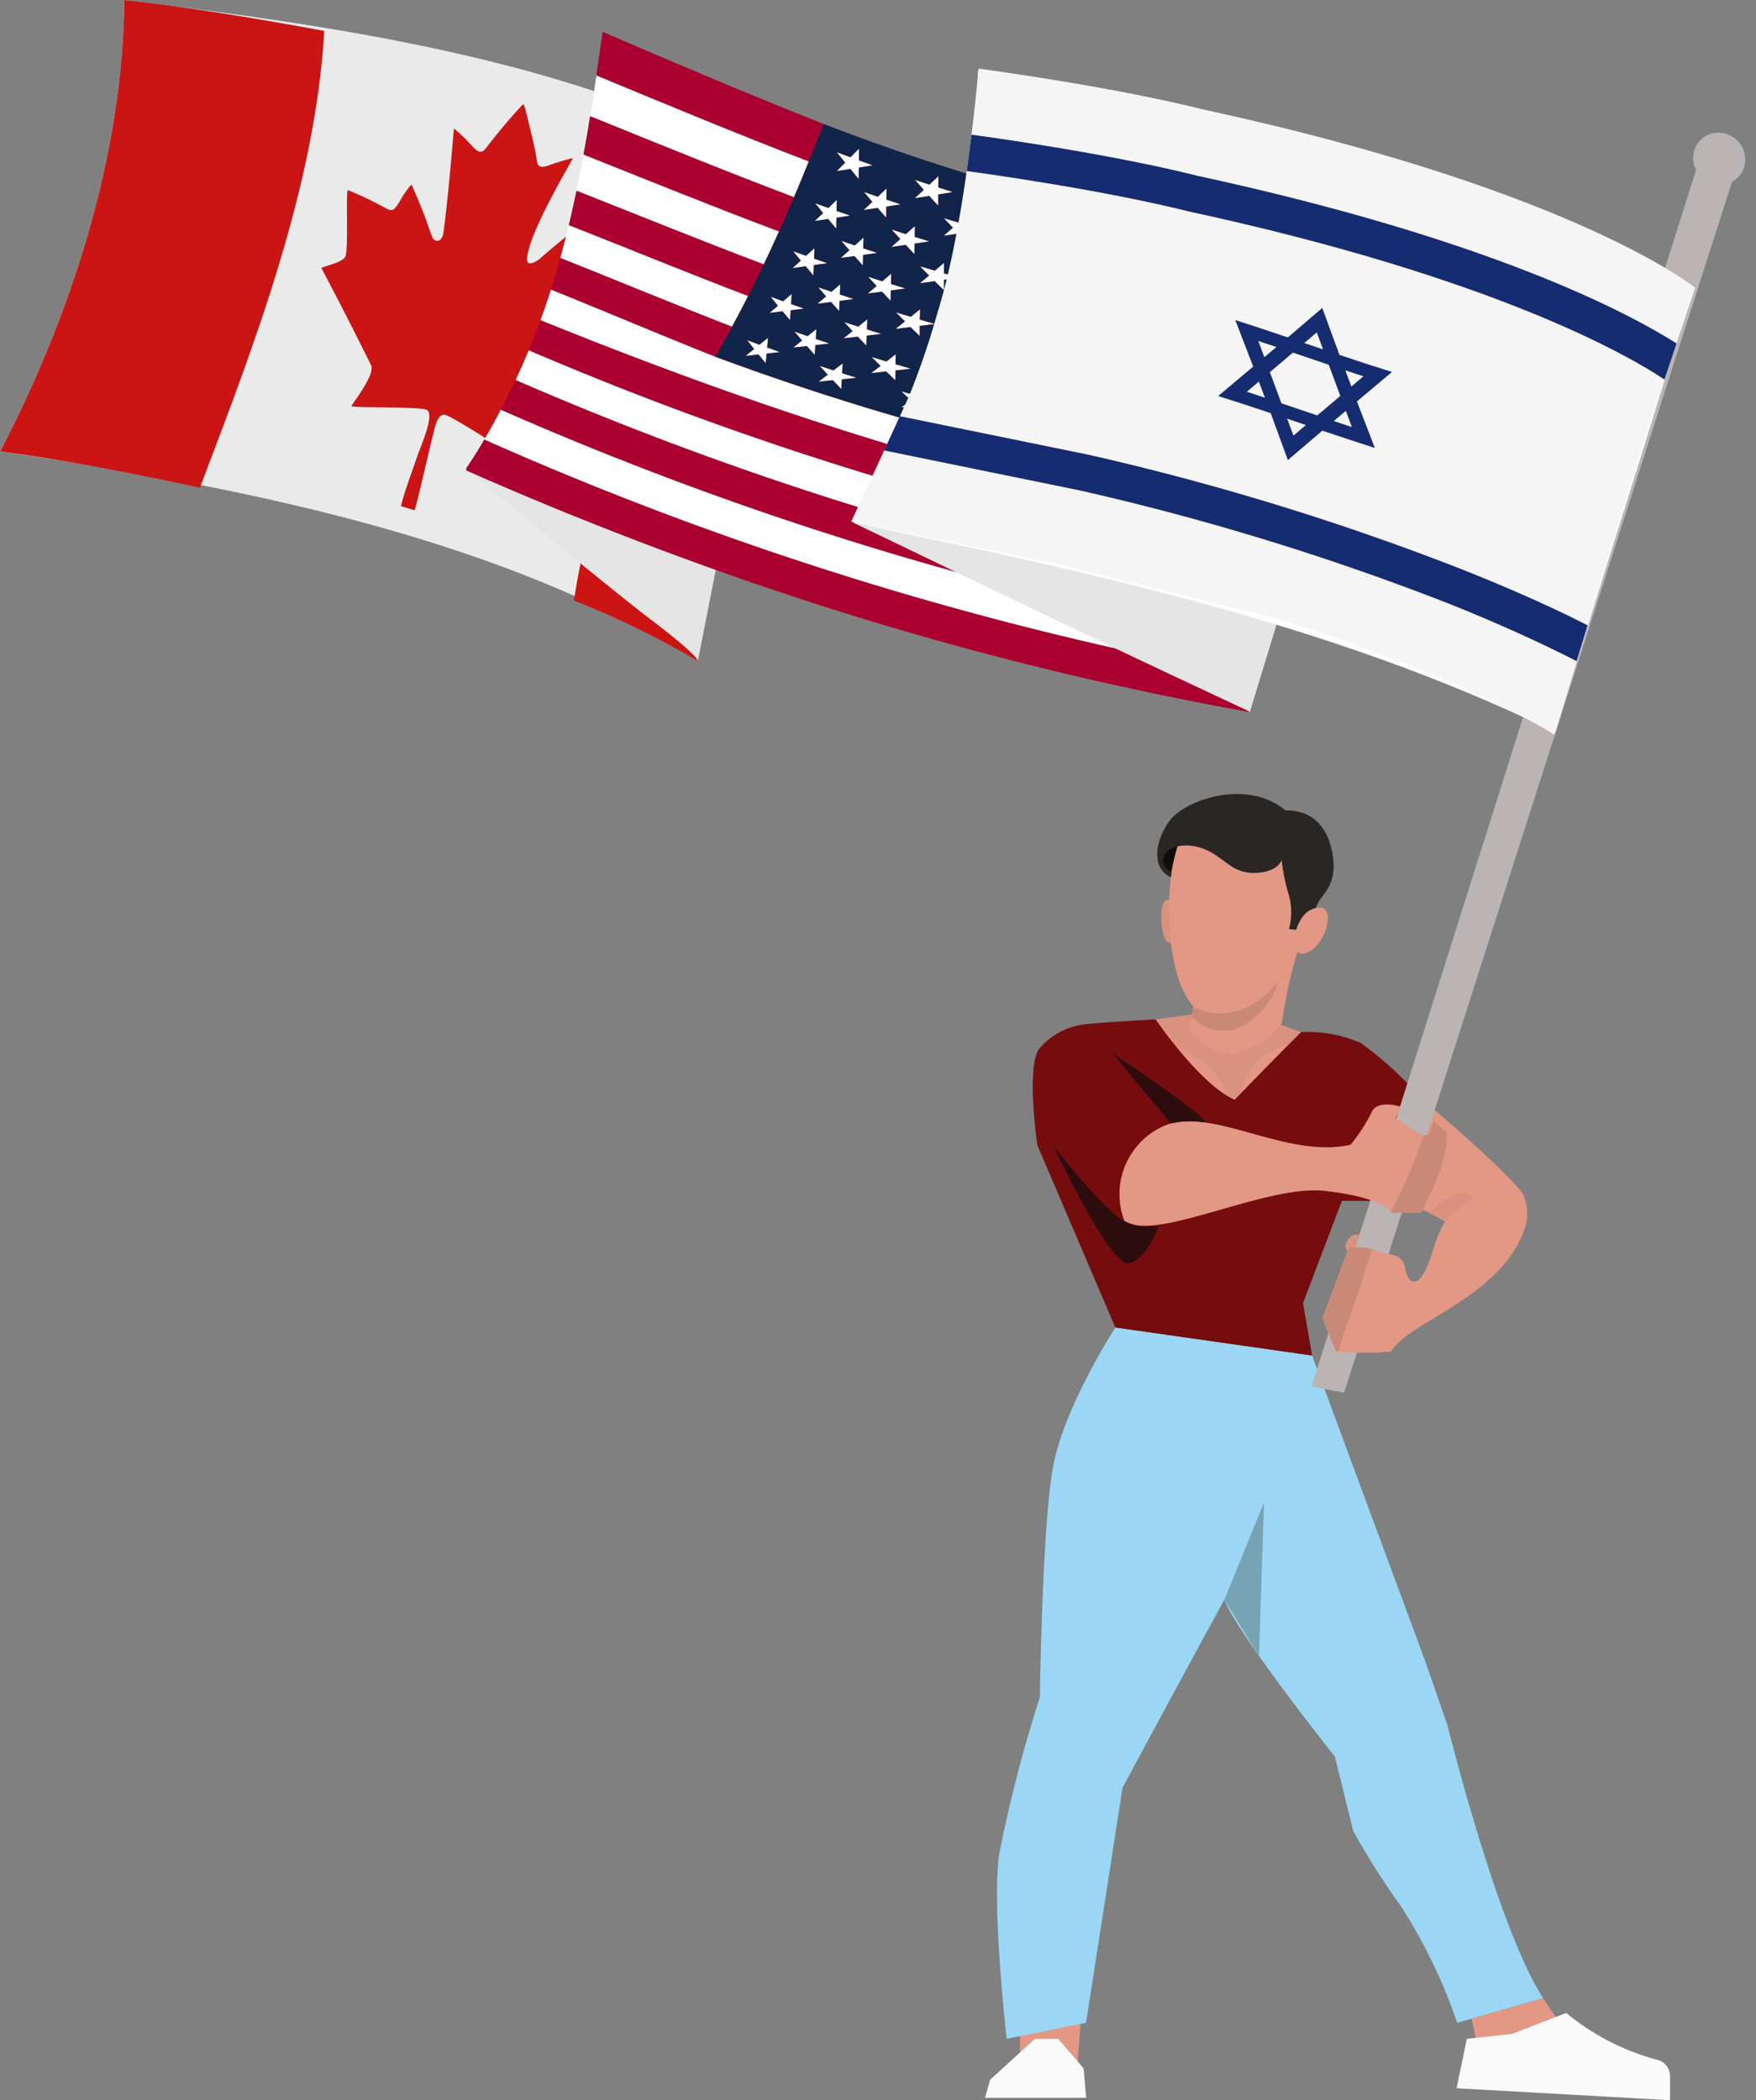 <svg xmlns="http://www.w3.org/2000/svg" xmlns:xlink="http://www.w3.org/1999/xlink" width="94.799" height="113.391" viewBox="0 0 94.799 113.391">
  <rect x="0" y="0" width="94.799" height="113.391" fill="#808080" stroke="none"/>
  <defs>
    <linearGradient id="linear-gradient" x1="-34.638" y1="0.5" x2="-33.638" y2="0.5" gradientUnits="objectBoundingBox">
      <stop offset="0" stop-color="#dedede"/>
      <stop offset="1" stop-color="#fafafa"/>
    </linearGradient>
    <linearGradient id="linear-gradient-2" x1="-62.627" y1="0.5" x2="-61.627" y2="0.5" xlink:href="#linear-gradient"/>
    <radialGradient id="radial-gradient" cx="0.518" cy="0.481" r="0.388" gradientTransform="matrix(-2.907, 0, 0, 1, -132.122, 0)" gradientUnits="objectBoundingBox">
      <stop offset="0" stop-color="#d6d2d2"/>
      <stop offset="0.961" stop-color="#bab4b4"/>
    </radialGradient>
    <radialGradient id="radial-gradient-2" cx="0.5" cy="0.5" r="0.492" gradientTransform="matrix(-0.734, -0.702, -0.724, 0.712, -148.839, -59.342)" xlink:href="#radial-gradient"/>
  </defs>
  <g id="Group_353" data-name="Group 353" transform="translate(0)">
    <g id="Group_360" data-name="Group 360" transform="translate(0 0)">
      <g id="Group_359" data-name="Group 359" transform="translate(0 0)">
        <path id="Path_450" data-name="Path 450" d="M141.13,63.079c12.514,1.542,28.494,3.684,38.752,11.737A56.8,56.8,0,0,0,172.1,98.775c-10.765-6.786-25.3-9.517-37.672-11.324,3.834-7.349,6.646-16.01,6.7-24.372Z" transform="translate(-134.427 -63.079)" fill="#eaeaeb" fill-rule="evenodd"/>
        <path id="Path_451" data-name="Path 451" d="M311.652,131.657a46.2,46.2,0,0,1,6.7,3.275,56.8,56.8,0,0,1,7.783-23.959,33.2,33.2,0,0,0-7.219-4.079c-2.394,8.282-5.9,16.2-7.259,24.763Z" transform="translate(-280.675 -99.236)" fill="#ca1514" fill-rule="evenodd"/>
        <path id="Path_452" data-name="Path 452" d="M134.427,87.451c3.628.478,7.215,1.186,10.79,1.96,2.953-7.749,6.237-16.3,6.715-24.661-3.583-.668-7.178-1.265-10.8-1.671-.057,8.362-2.869,17.023-6.7,24.372Z" transform="translate(-134.427 -63.079)" fill="#ca1514" fill-rule="evenodd"/>
        <path id="Path_453" data-name="Path 453" d="M240.8,96.647c-.15,1.756-.3,3.512-.518,5.257-.029.228-.04.568-.2.726a.269.269,0,0,1-.438-.1c-.1-.22-.267-.72-.354-.975-.093-.273-.753-1.881-.786-1.883a5.429,5.429,0,0,0-.669.978c-.339.521-.387.464-.85.227a16.784,16.784,0,0,0-1.911-.905c-.121.084.048,3.259-.14,3.6-.168.3-.949.452-1.292.6.92,1.735,1.807,3.477,2.678,5.237.279.525-1.083,2.164-1.047,2.23.05.094,3.862.008,4.092.211.38.336-.361,1.945-.582,2.6-.269.8-.679,1.873-.838,2.586.295.088.441.132.733.221.193-.607.744-3.095,1.009-4.138.127-.5.231-1,.586-1.026.282-.019,3.3,1.968,3.338,1.95a9.406,9.406,0,0,0,.074-1.367c.031-.55-.041-.888.359-1.145,1.632-1.052,4.693-2.846,4.812-3.431.028-.136-.611-.737-.619-1.075a35.307,35.307,0,0,1,1.825-3.372,11.268,11.268,0,0,0-1.9-.025c-.481.007-.547.036-.537-.576a7.55,7.55,0,0,0-.017-1.158c-.034-.017-1.2.956-1.445,1.162-.229.193-.474.394-.713.607s-.694.419-.7.08c-.024-1.32,2.5-5.461,2.472-5.5a11,11,0,0,0-1.287.389c-.706.254-.617-.112-.733-.728-.081-.429-.584-2.515-.62-2.541s-.042-.021-.16.086c-.6.652-.92,1.035-1.59,1.868-.428.525-.5.86-1.045.279a8.372,8.372,0,0,0-.98-.946Z" transform="translate(-216.296 -89.707)" fill="#ca1514" fill-rule="evenodd"/>
      </g>
    </g>
    <path id="Path_454" data-name="Path 454" d="M291.892,212.959l-1.046,5.313s.177-.182-2.489-2.209-10.032-8.177-10.032-8.177h0A135.8,135.8,0,0,1,291.892,212.959Z" transform="translate(-253.174 -182.576)" fill="#e5e5e5"/>
    <path id="Path_455" data-name="Path 455" d="M285.717,72.942c-.11.751-.163,1.124-.27,1.866s-.161,1.11-.271,1.844-.167,1.1-.286,1.825-.181,1.088-.313,1.81-.2,1.081-.354,1.8-.232,1.076-.408,1.792-.27,1.073-.476,1.788-.316,1.072-.556,1.788-.37,1.074-.651,1.792-.431,1.078-.758,1.8-.5,1.084-.878,1.811-.579,1.092-1.012,1.827-.664,1.1-1.159,1.846a178.866,178.866,0,0,0,42.249,13.116c.2-.755.307-1.132.513-1.887s.309-1.131.516-1.885.31-1.13.517-1.883l.519-1.882c.208-.753.312-1.129.52-1.882l.52-1.881.521-1.881.52-1.881.52-1.882c.208-.753.311-1.129.519-1.882s.311-1.13.517-1.884.31-1.131.515-1.885.308-1.132.513-1.886C312.168,83.84,299.355,79.241,285.717,72.942Z" transform="translate(-253.174 -71.218)" fill="#aa0030"/>
    <g id="Group_361" data-name="Group 361" transform="translate(25.151 1.724)">
      <path id="Path_456" data-name="Path 456" d="M330.109,79.936c.32-.791.48-1.2.8-2.026-4.01-1.58-7.97-3.272-11.933-4.968-.134.972-.2,1.44-.335,2.35C322.454,76.871,326.258,78.457,330.109,79.936Z" transform="translate(-311.596 -72.942)" fill="#aa0030"/>
      <path id="Path_457" data-name="Path 457" d="M316.69,88.587c3.659,1.484,7.312,2.976,11.005,4.375.322-.756.482-1.141.8-1.932-3.851-1.479-7.655-3.065-11.466-4.644C316.9,87.294,316.829,87.733,316.69,88.587Z" transform="translate(-309.984 -84.035)" fill="#fff"/>
      <path id="Path_458" data-name="Path 458" d="M314.649,101.052c3.511,1.4,7.014,2.822,10.553,4.153.326-.724.488-1.093.809-1.849-3.693-1.4-7.346-2.89-11.005-4.375C314.867,99.835,314.8,100.248,314.649,101.052Z" transform="translate(-308.3 -94.431)" fill="#aa0030"/>
      <path id="Path_459" data-name="Path 459" d="M312.468,112.781c3.371,1.326,6.721,2.7,10.111,3.973.333-.7.5-1.051.823-1.775-3.539-1.331-7.042-2.75-10.553-4.153C312.7,111.63,312.627,112.02,312.468,112.781Z" transform="translate(-306.5 -104.204)" fill="#fff"/>
      <path id="Path_460" data-name="Path 460" d="M310.1,123.867c3.231,1.269,6.438,2.594,9.682,3.829.342-.673.51-1.015.843-1.711-3.39-1.278-6.741-2.647-10.111-3.973C310.355,122.772,310.272,123.142,310.1,123.867Z" transform="translate(-304.545 -113.434)" fill="#aa0030"/>
      <path id="Path_461" data-name="Path 461" d="M307.491,134.4c3.093,1.231,6.164,2.509,9.268,3.713.354-.654.528-.984.87-1.657-3.245-1.234-6.451-2.56-9.682-3.828C307.773,133.353,307.683,133.706,307.491,134.4Z" transform="translate(-302.393 -122.196)" fill="#fff"/>
      <path id="Path_462" data-name="Path 462" d="M304.593,144.479c2.963,1.194,5.9,2.445,8.871,3.62.369-.638.549-.96.9-1.613-3.1-1.2-6.176-2.482-9.268-3.713C304.908,143.467,304.807,143.807,304.593,144.479Z" transform="translate(-300.002 -130.567)" fill="#aa0030"/>
      <path id="Path_463" data-name="Path 463" d="M301.923,152.536c-.214.671-.326,1-.566,1.656,13.428,5.438,26.406,9.525,40.829,11.74.2-.76.3-1.141.5-1.9a145.7,145.7,0,0,1-31.9-7.873C307.823,154.981,304.885,153.73,301.923,152.536Z" transform="translate(-297.331 -138.624)" fill="#fff"/>
      <path id="Path_464" data-name="Path 464" d="M297.73,163.633a178.343,178.343,0,0,0,40.955,12.016c.2-.758.305-1.138.507-1.9-14.422-2.215-27.4-6.3-40.829-11.74C298.125,162.666,298,162.989,297.73,163.633Z" transform="translate(-294.338 -146.443)" fill="#aa0030"/>
      <path id="Path_465" data-name="Path 465" d="M293.664,172.9a179.654,179.654,0,0,0,41.153,12.3c.207-.755.309-1.133.513-1.892a178.344,178.344,0,0,1-40.955-12.016C294.106,171.937,293.965,172.257,293.664,172.9Z" transform="translate(-290.983 -154.103)" fill="#fff"/>
      <path id="Path_466" data-name="Path 466" d="M289.108,182.077a181.424,181.424,0,0,0,41.429,12.582c.21-.75.314-1.127.52-1.882a179.658,179.658,0,0,1-41.153-12.3C289.6,181.114,289.445,181.434,289.108,182.077Z" transform="translate(-287.223 -161.679)" fill="#aa0030"/>
      <path id="Path_467" data-name="Path 467" d="M284.012,191.264A182.271,182.271,0,0,0,325.8,204.1c.214-.745.32-1.119.53-1.869A181.426,181.426,0,0,1,284.9,189.646C284.566,190.289,284.388,190.612,284.012,191.264Z" transform="translate(-283.018 -169.248)" fill="#fff"/>
      <path id="Path_468" data-name="Path 468" d="M278.325,200.554a188,188,0,0,0,42.241,13.037c.22-.738.328-1.109.542-1.854A182.268,182.268,0,0,1,279.319,198.9C278.943,199.557,278.745,199.886,278.325,200.554Z" transform="translate(-278.325 -176.888)" fill="#aa0030"/>
      <path id="Path_469" data-name="Path 469" d="M361.2,101.363c-.321.83-.481,1.235-.8,2.026s-.48,1.177-.8,1.932-.483,1.125-.809,1.849-.49,1.079-.823,1.775-.5,1.038-.843,1.711-.516,1-.87,1.657-.534.975-.9,1.613a145.7,145.7,0,0,0,31.9,7.873c1.166-4.413,2.341-8.821,3.621-13.2A118.5,118.5,0,0,1,361.2,101.363Zm-3.133,12.914c-.154-.187-.23-.281-.382-.469l-.689.077.456-.366c-.15-.187-.225-.281-.373-.469l.655.241.457-.371c-.018.209-.027.313-.045.52l.677.242-.706.078C358.1,113.967,358.088,114.071,358.067,114.277Zm1.348-2.856c-.013.213-.02.32-.035.532-.161-.191-.241-.286-.4-.477l-.694.087.449-.383c-.158-.192-.236-.288-.392-.48l.67.241.451-.389c-.012.216-.018.324-.031.538l.69.241Zm1.251-2.438c-.009.222-.013.333-.022.553-.167-.2-.25-.295-.416-.492l-.7.1.446-.4c-.165-.2-.247-.3-.411-.5l.688.245.449-.41c-.007.226-.011.338-.019.561l.7.244Zm1.221-2.56c0,.233-.008.349-.013.58-.173-.2-.26-.307-.432-.512l-.713.109.447-.428c-.172-.207-.258-.311-.429-.521l.707.254.451-.435c0,.238-.006.356-.01.591l.72.251Zm1.209-2.707c0,.247,0,.37-.007.614-.179-.215-.268-.323-.447-.541l-.728.118.452-.455c-.178-.219-.268-.33-.446-.552l.727.268.457-.463c0,.253,0,.378,0,.628l.737.264Zm-2.381,10.108c-.169-.189-.253-.284-.419-.474l-.726.081.471-.375c-.165-.19-.246-.285-.408-.475l.7.242.472-.38c-.013.212-.019.318-.033.529l.722.242-.743.084C360.736,113.51,360.729,113.615,360.715,113.824Zm1.34-2.912c-.009.217-.014.325-.024.541-.174-.193-.26-.289-.432-.482l-.729.093.465-.392c-.17-.194-.255-.291-.423-.486.282.1.424.145.711.241l.467-.4c-.009.22-.013.329-.022.547l.73.24Zm1.271-2.485c-.006.226-.009.338-.015.562-.178-.2-.267-.3-.443-.5l-.735.1.463-.413c-.175-.2-.262-.3-.436-.5.287.1.432.148.724.245l.466-.419c-.005.229-.008.343-.014.57.294.1.442.146.74.243Zm1.253-2.606c0,.237-.006.354-.01.588-.182-.206-.273-.309-.454-.517l-.744.114.465-.436c-.18-.209-.27-.315-.449-.526.293.1.441.153.738.254l.469-.443c0,.241-.005.361-.009.6.3.1.449.151.751.25Zm-2.431,9.847c-.181-.19-.271-.284-.449-.474l-.765.077.492-.37c-.175-.189-.262-.284-.434-.473.292.1.44.146.738.243l.492-.375c-.011.21-.017.315-.028.525.3.1.455.146.763.243l-.781.081C362.165,115.356,362.16,115.46,362.148,115.669Zm1.372-2.881-.02.533c-.184-.191-.275-.286-.456-.477l-.762.089.484-.385c-.179-.191-.267-.287-.443-.479.294.1.443.144.742.239l.485-.39c-.007.216-.011.323-.019.538.3.1.456.143.765.238Zm1.3-2.436c0,.22-.007.33-.012.549-.187-.194-.279-.291-.463-.485l-.762.1.479-.4c-.182-.2-.272-.293-.452-.489.3.1.447.144.749.239l.481-.408c0,.223-.007.334-.012.555.305.095.459.142.769.236Zm1.283-2.533c0,.229,0,.343-.008.569-.189-.2-.283-.3-.469-.5l-.766.112.478-.422c-.185-.2-.278-.3-.461-.506.3.1.452.146.757.243l.481-.429c0,.232,0,.348-.008.578.307.1.462.144.773.239Zm1.276-2.649c0,.239,0,.358-.006.6-.191-.207-.286-.311-.475-.52l-.772.121.481-.445c-.188-.211-.282-.317-.468-.53.305.1.458.152.766.253l.484-.451c0,.244,0,.365-.007.606.31.1.466.149.779.247ZM365.062,115.2c-.2-.19-.3-.285-.49-.475l-.8.087.5-.381c-.191-.19-.286-.285-.473-.475.31.1.467.144.783.239l.5-.386c0,.213-.006.32-.01.533.32.095.482.142.809.237l-.815.092C365.067,114.88,365.065,114.986,365.062,115.2Zm1.332-2.939c0,.217,0,.325,0,.541-.2-.191-.3-.286-.492-.478l-.794.1.495-.4c-.193-.192-.288-.288-.477-.48.311.094.467.141.783.234l.5-.4c0,.219,0,.328,0,.545.32.093.481.139.806.231Zm1.3-2.484c0,.223,0,.334,0,.556-.2-.194-.3-.291-.493-.486l-.792.111.491-.413c-.194-.2-.29-.294-.481-.491.312.094.469.141.785.234l.493-.419c0,.226,0,.338,0,.562.319.092.48.138.8.229Zm1.286-2.576c0,.231,0,.346,0,.575-.2-.2-.3-.3-.494-.5l-.793.121.491-.432c-.195-.2-.292-.3-.484-.507.313.1.471.144.788.238l.493-.438c0,.235,0,.351,0,.584.32.094.48.141.8.233Zm-2.2,9.853c-.216-.191-.323-.286-.533-.476l-.842.086.52-.38c-.207-.19-.31-.285-.512-.475.33.1.5.144.833.239l.518-.385c0,.213,0,.319.005.532.341.095.514.142.862.237l-.858.092C366.77,116.734,366.772,116.84,366.775,117.052Zm1.314-2.931c0,.215.007.323.012.537-.214-.19-.32-.284-.53-.474l-.832.1.51-.393c-.207-.19-.309-.285-.511-.475.327.093.492.139.826.231l.51-.4c0,.216.005.324.009.54.338.091.508.137.852.227Zm1.294-2.459c0,.22.008.329.013.548-.213-.19-.318-.286-.527-.476l-.824.112.5-.408c-.206-.192-.308-.288-.51-.48.326.091.49.136.821.226l.5-.413c0,.221.006.332.011.552.335.089.5.134.844.222Zm1.28-2.53c0,.225.007.338.013.561-.211-.193-.316-.29-.523-.484l-.819.123.5-.424c-.2-.2-.307-.293-.508-.49.325.091.489.137.818.226l.5-.429c0,.228.006.341.01.567.333.089.5.133.837.221Zm1.279-2.614c0,.233.006.349.01.579-.209-.2-.312-.3-.518-.5l-.817.131.5-.441c-.2-.2-.3-.3-.506-.506.324.094.487.14.816.232l.5-.446c0,.236,0,.353.007.587.33.091.5.136.831.225Zm-1.986,10.013c-.234-.189-.35-.284-.578-.473l-.875.1.525-.393c-.225-.189-.336-.284-.555-.473.348.092.524.138.879.229l.523-.4c.011.216.017.323.029.539.36.091.541.136.908.225l-.889.107C369.938,116.209,369.944,116.316,369.958,116.531Zm1.241-2.99c.013.218.019.326.033.544-.23-.188-.344-.282-.569-.471l-.861.114.516-.406c-.222-.189-.332-.284-.549-.473.344.089.517.133.867.221l.515-.411c.011.219.017.328.029.546.354.087.533.13.893.216Zm1.257-2.506c.012.221.018.332.031.553-.226-.189-.338-.283-.56-.473l-.851.126.51-.419c-.219-.19-.327-.286-.542-.477.34.087.511.131.857.216l.51-.425c.01.223.016.334.027.556.349.085.525.127.88.21Zm1.253-2.569c.01.227.016.339.027.565-.222-.191-.332-.287-.551-.48l-.842.135.507-.434c-.216-.194-.323-.291-.535-.487.337.088.507.131.848.217l.507-.439c.009.229.013.343.023.571.345.085.518.127.867.21Zm-1.689,9.922c-.258-.19-.385-.285-.636-.475l-.923.1.538-.4c-.247-.19-.368-.285-.609-.475.372.092.56.137.94.228l.536-.4c.022.216.033.325.056.541.385.09.58.135.973.224l-.937.11C371.983,118.063,372,118.171,372.02,118.388Zm1.172-3.006c.023.217.035.326.059.544-.252-.187-.376-.281-.621-.469l-.9.117.527-.407c-.242-.188-.361-.281-.6-.469.365.087.55.13.922.216l.525-.412c.021.218.031.327.053.544.377.085.567.127.951.211Zm1.216-2.5c.022.22.033.329.055.548-.246-.186-.367-.279-.607-.465l-.887.131.519-.419c-.236-.187-.353-.281-.585-.468.359.084.54.126.9.208l.518-.424c.019.221.029.331.05.551.369.081.555.122.931.2Zm1.21-2.549c.019.223.029.334.05.556-.24-.186-.358-.279-.593-.467l-.873.141.513-.431c-.231-.188-.346-.282-.573-.472.353.083.531.123.889.2l.513-.435c.017.224.026.336.044.559.362.08.544.119.912.2Zm1.215-2.6c.016.227.025.34.042.566-.233-.188-.349-.283-.578-.473l-.861.148.51-.443c-.226-.191-.338-.287-.56-.481.348.083.523.125.875.206l.51-.446c.014.229.021.343.037.571.355.08.534.12.894.2Zm-1.361,10.06c-.278-.188-.414-.282-.684-.469l-.951.122c.215-.164.323-.246.538-.412-.265-.188-.4-.281-.655-.469.39.086.588.128.986.213l.535-.417c.033.218.05.328.085.547.4.084.607.125,1.019.207l-.964.131C375.417,117.459,375.435,117.569,375.473,117.788Zm1.063-3.066c.034.219.051.329.087.548-.269-.185-.4-.277-.664-.462l-.929.136.527-.422c-.258-.185-.386-.278-.637-.463.381.081.574.121.962.2l.525-.426c.031.22.046.329.079.549.393.078.591.117.992.194Zm1.148-2.549c.031.221.046.331.079.551-.261-.183-.39-.274-.644-.458l-.909.148.519-.432c-.251-.184-.375-.276-.62-.461.373.078.561.117.94.193l.517-.436c.028.221.042.332.072.553.383.075.576.112.965.185Zm1.151-2.584c.027.223.041.334.07.557-.252-.182-.377-.274-.624-.458l-.892.156.513-.441c-.243-.185-.364-.277-.6-.464.365.077.549.115.919.19l.512-.445c.024.224.037.336.063.56.374.074.562.11.941.181Zm-.882,10.048c-.307-.189-.459-.283-.758-.472l-1,.127.547-.419c-.294-.188-.438-.283-.723-.471.42.085.632.127,1.06.21.218-.169.326-.254.543-.424.048.221.073.331.123.552.434.083.653.123,1.1.2-.409.056-.612.084-1.017.137C377.873,119.3,377.9,119.415,377.954,119.637Zm.942-3.1c.049.221.073.331.124.552-.3-.184-.443-.276-.731-.46-.392.059-.587.087-.976.143l.534-.428c-.284-.184-.424-.277-.7-.461.408.079.614.118,1.029.2l.531-.433c.045.22.068.33.115.551.421.076.633.114,1.062.188Zm1.067-2.568c.045.22.068.331.115.551-.286-.181-.427-.271-.705-.452l-.951.156.524-.436c-.274-.181-.409-.272-.677-.454.4.074.6.111,1,.183l.521-.441c.041.221.062.331.106.551.408.071.613.106,1.029.175Zm1.069-2.588c.04.221.061.331.1.552-.275-.178-.411-.268-.68-.447l-.927.166.516-.444c-.265-.18-.4-.27-.654-.451.385.071.58.107.971.176l.513-.447c.037.221.056.332.095.553.4.068.595.1,1,.167Zm1.08-2.609c.035.222.054.333.092.555-.264-.178-.4-.267-.654-.446l-.906.172.51-.45c-.255-.181-.381-.271-.63-.454.375.071.564.106.944.174l.508-.453c.032.223.048.335.082.557.384.067.577.1.966.164Zm-.435,10.16c-.328-.185-.49-.277-.809-.462-.413.062-.619.092-1.029.151.217-.174.325-.261.54-.436-.314-.185-.468-.277-.773-.461.438.077.659.115,1.106.19l.536-.441c.062.222.094.333.159.556.452.074.681.111,1.142.183-.418.066-.626.1-1.041.162C381.573,118.594,381.607,118.706,381.676,118.929Zm.8-3.161c.062.222.093.333.157.555-.315-.179-.471-.269-.777-.449-.4.068-.6.1-1,.166.212-.177.317-.266.528-.444-.3-.18-.45-.27-.744-.45.424.071.637.106,1.069.175l.524-.448c.057.221.087.332.147.553.436.068.657.1,1.1.166C383.075,115.664,382.874,115.7,382.472,115.768Zm.967-2.611c.056.221.085.331.145.552-.3-.176-.451-.264-.746-.44-.388.072-.582.108-.969.177l.517-.45c-.29-.177-.433-.265-.715-.443.41.067.617.1,1.034.164l.514-.453c.052.221.079.331.134.551.421.063.634.094,1.062.154Zm.976-2.617c.051.22.077.33.13.55-.289-.173-.432-.26-.714-.434l-.941.185.509-.454c-.278-.175-.415-.263-.686-.439.4.064.6.1,1,.157l.505-.457c.047.22.071.331.12.551.407.06.612.089,1.024.147Zm.233,10.223c-.364-.186-.544-.279-.9-.465-.436.065-.654.1-1.088.16.219-.178.328-.267.546-.447-.348-.186-.519-.278-.857-.464.472.076.711.113,1.192.186.217-.18.325-.271.54-.452.082.225.124.338.209.564.488.072.734.108,1.232.178-.441.07-.661.1-1.1.172C384.513,120.421,384.557,120.535,384.648,120.762Zm.619-3.219c.081.224.123.337.207.562-.349-.18-.52-.27-.859-.449-.421.072-.631.107-1.05.176.213-.181.319-.272.531-.454-.333-.18-.5-.27-.822-.449.455.068.684.1,1.148.167.211-.183.316-.274.526-.458.076.223.115.335.195.559.469.064.706.1,1.184.159C385.9,117.432,385.69,117.469,385.267,117.543Zm.843-2.652c.075.222.114.333.192.556-.333-.174-.5-.261-.822-.436-.407.077-.61.115-1.015.19.208-.183.311-.275.518-.459-.319-.175-.476-.262-.786-.437.438.062.659.093,1.105.153l.513-.463c.07.221.106.332.179.554.451.058.678.087,1.137.143C386.723,114.773,386.519,114.813,386.111,114.891Zm.853-2.646c.069.22.1.33.175.551-.318-.17-.474-.254-.784-.425-.393.081-.59.12-.982.2l.507-.462c-.3-.171-.455-.257-.752-.429.422.058.635.087,1.064.142l.5-.465c.064.22.1.329.163.549.433.054.652.08,1.092.132Zm.87-2.635c.062.218.094.327.158.546-.3-.166-.452-.25-.746-.418l-.95.2.5-.463c-.29-.169-.434-.254-.717-.424.406.056.611.084,1.023.138l.494-.464c.057.218.086.327.146.545.416.052.626.077,1.048.126Z" transform="translate(-341.885 -96.395)" fill="#11244a"/>
      <path id="Path_470" data-name="Path 470" d="M511.782,204.438c-.085-.226-.127-.339-.209-.564-.215.181-.323.272-.54.452-.482-.073-.72-.111-1.192-.186.338.185.509.278.857.464-.218.179-.327.269-.546.447.433-.062.651-.094,1.088-.16.354.186.533.279.9.465-.091-.227-.135-.341-.222-.567.438-.067.658-.1,1.1-.172C512.516,204.546,512.27,204.511,511.782,204.438Z" transform="translate(-469.374 -180.989)" fill="#fff"/>
      <path id="Path_471" data-name="Path 471" d="M475.321,198.188c-.051-.221-.075-.331-.123-.552-.217.17-.325.255-.543.424-.429-.084-.641-.125-1.06-.21.285.188.43.282.723.471l-.547.419,1-.127c.3.189.45.283.758.472-.054-.222-.081-.332-.133-.554.405-.054.609-.081,1.017-.137C475.974,198.311,475.755,198.27,475.321,198.188Z" transform="translate(-439.464 -175.841)" fill="#fff"/>
      <path id="Path_472" data-name="Path 472" d="M442.945,191.2c-.023-.216-.034-.325-.056-.541l-.536.4c-.38-.091-.568-.136-.94-.228.24.19.362.285.609.475l-.538.4.923-.1c.251.19.378.285.636.475-.025-.217-.038-.325-.061-.541l.937-.11C443.524,191.337,443.33,191.292,442.945,191.2Z" transform="translate(-412.907 -170.085)" fill="#fff"/>
      <path id="Path_473" data-name="Path 473" d="M414.218,183.7c0-.213,0-.319-.005-.532l-.518.385c-.337-.1-.5-.143-.833-.239.2.19.3.285.512.475l-.52.38.842-.086c.211.19.317.285.533.476,0-.212,0-.318-.008-.531l.858-.092C414.732,183.841,414.559,183.794,414.218,183.7Z" transform="translate(-389.34 -163.901)" fill="#fff"/>
      <path id="Path_474" data-name="Path 474" d="M388.571,175.893c.011-.21.017-.315.028-.525l-.492.375c-.3-.1-.446-.146-.738-.243.172.189.258.284.434.473l-.492.37.765-.077c.178.189.267.284.449.474.012-.209.017-.313.029-.522l.781-.081C389.026,176.039,388.873,175.99,388.571,175.893Z" transform="translate(-368.262 -157.465)" fill="#fff"/>
      <path id="Path_475" data-name="Path 475" d="M365.931,168c.019-.208.028-.312.045-.52l-.457.371-.655-.241c.148.188.222.281.373.469l-.456.366.689-.077c.151.187.228.281.382.469.02-.206.03-.309.05-.516l.706-.078Z" transform="translate(-349.67 -150.958)" fill="#fff"/>
      <path id="Path_476" data-name="Path 476" d="M495.93,194.074c-.065-.223-.1-.334-.159-.556-.214.177-.321.265-.536.441-.447-.075-.668-.113-1.106-.19.3.185.46.277.773.461-.216.175-.324.262-.54.436.41-.059.616-.089,1.029-.151.319.185.481.277.809.462-.069-.224-.1-.335-.17-.558.415-.063.623-.1,1.041-.162C496.611,194.185,496.383,194.148,495.93,194.074Z" transform="translate(-456.41 -172.443)" fill="#fff"/>
      <path id="Path_477" data-name="Path 477" d="M462.065,187.69c-.035-.219-.052-.328-.085-.547l-.534.417c-.4-.085-.6-.127-.986-.213.259.188.389.281.655.469-.215.165-.322.248-.538.412l.951-.122c.27.188.407.281.684.469-.038-.219-.056-.328-.092-.547l.964-.131C462.672,187.815,462.468,187.773,462.065,187.69Z" transform="translate(-428.624 -167.182)" fill="#fff"/>
      <path id="Path_478" data-name="Path 478" d="M431.881,180.624c-.012-.215-.018-.323-.029-.539l-.523.4c-.355-.091-.531-.137-.879-.229.219.189.33.284.555.473l-.525.393.875-.1c.228.189.344.284.578.473-.014-.215-.02-.322-.033-.537l.889-.107C432.422,180.759,432.24,180.714,431.881,180.624Z" transform="translate(-403.861 -161.358)" fill="#fff"/>
      <path id="Path_479" data-name="Path 479" d="M404.85,173.088c0-.213.006-.319.01-.533l-.5.386c-.316-.1-.473-.143-.783-.239.187.19.282.285.473.475l-.5.381.8-.087c.194.19.292.285.49.475,0-.212.005-.318.009-.53l.815-.092C405.332,173.23,405.171,173.182,404.85,173.088Z" transform="translate(-381.659 -155.144)" fill="#fff"/>
      <path id="Path_480" data-name="Path 480" d="M380.7,165.293c.013-.211.02-.317.033-.529l-.472.38-.7-.242c.162.19.244.285.408.475l-.471.375.726-.081c.166.19.25.284.419.474.014-.209.021-.314.035-.525l.743-.084Z" transform="translate(-361.814 -148.715)" fill="#fff"/>
      <path id="Path_481" data-name="Path 481" d="M516.8,188.754c-.21.184-.315.275-.526.458-.464-.066-.693-.1-1.148-.167.324.18.488.27.821.449-.212.182-.318.273-.531.454.419-.069.629-.1,1.05-.176.339.18.511.27.859.449-.085-.225-.126-.337-.207-.562.423-.074.635-.111,1.06-.188-.478-.062-.715-.094-1.184-.159C516.911,189.089,516.872,188.977,516.8,188.754Z" transform="translate(-473.733 -168.512)" fill="#fff"/>
      <path id="Path_482" data-name="Path 482" d="M481.627,183.063l-.531.433c-.416-.077-.622-.116-1.029-.2.276.184.416.277.7.461l-.534.428c.389-.056.584-.085.976-.143.289.184.435.276.731.46-.051-.221-.076-.331-.124-.552l.988-.153c-.429-.074-.641-.112-1.062-.188C481.695,183.393,481.672,183.283,481.627,183.063Z" transform="translate(-444.805 -163.815)" fill="#fff"/>
      <path id="Path_483" data-name="Path 483" d="M450.105,176.53l-.525.412c-.372-.086-.557-.129-.922-.216.236.188.355.282.6.469l-.527.407.9-.117c.245.188.37.281.622.469-.024-.217-.036-.326-.059-.544l.916-.125c-.384-.084-.574-.126-.951-.211C450.137,176.857,450.126,176.748,450.105,176.53Z" transform="translate(-418.886 -158.424)" fill="#fff"/>
      <path id="Path_484" data-name="Path 484" d="M421.85,169.36l-.51.4c-.334-.092-.5-.138-.826-.231.2.19.3.285.511.475l-.51.393.832-.1c.21.19.315.285.53.474,0-.215-.007-.322-.012-.537l.846-.105c-.344-.091-.515-.136-.852-.227C421.855,169.684,421.853,169.576,421.85,169.36Z" transform="translate(-395.661 -152.507)" fill="#fff"/>
      <path id="Path_485" data-name="Path 485" d="M396.289,161.76l-.485.39c-.3-.1-.448-.143-.743-.239.176.192.264.288.443.479l-.484.385.762-.089c.181.191.272.286.456.477.008-.213.012-.32.02-.533l.777-.093c-.309-.095-.462-.142-.765-.238C396.278,162.083,396.281,161.976,396.289,161.76Z" transform="translate(-374.624 -146.236)" fill="#fff"/>
      <path id="Path_486" data-name="Path 486" d="M373.348,153.935l-.451.389-.67-.241c.156.192.235.288.392.48l-.449.383.694-.087c.159.191.239.287.4.477.014-.212.021-.318.035-.532l.71-.089-.69-.241C373.33,154.259,373.336,154.151,373.348,153.935Z" transform="translate(-355.767 -139.779)" fill="#fff"/>
      <path id="Path_487" data-name="Path 487" d="M501.634,178.652l-.524.448c-.432-.069-.645-.1-1.069-.175.294.18.442.27.744.45-.211.178-.316.267-.528.444.4-.065.6-.1,1-.166.307.18.462.27.777.449-.064-.222-.1-.333-.157-.555.4-.069.6-.1,1.007-.176-.445-.066-.665-.1-1.1-.166C501.72,178.984,501.691,178.873,501.634,178.652Z" transform="translate(-461.288 -160.175)" fill="#fff"/>
      <path id="Path_488" data-name="Path 488" d="M468.808,172.717l-.525.426c-.389-.08-.581-.12-.962-.2.252.185.379.278.637.463l-.527.422.929-.136c.262.185.4.277.664.462-.035-.219-.053-.329-.087-.549l.94-.145c-.4-.077-.6-.116-.992-.194C468.854,173.046,468.839,172.937,468.808,172.717Z" transform="translate(-434.287 -155.278)" fill="#fff"/>
      <path id="Path_489" data-name="Path 489" d="M439.234,165.987l-.515.411c-.35-.088-.523-.132-.867-.221.217.189.327.284.549.473l-.516.406.861-.114c.225.189.339.283.569.471-.014-.217-.02-.326-.033-.544l.874-.121c-.36-.086-.539-.129-.893-.216C439.251,166.315,439.245,166.206,439.234,165.987Z" transform="translate(-409.969 -149.724)" fill="#fff"/>
      <path id="Path_490" data-name="Path 490" d="M412.46,158.664l-.5.4c-.316-.093-.473-.14-.783-.234.189.193.285.289.477.481l-.5.4.794-.1c.195.191.293.287.492.478,0-.216,0-.324,0-.541l.809-.1c-.325-.092-.486-.138-.806-.231C412.457,158.992,412.458,158.883,412.46,158.664Z" transform="translate(-387.945 -143.681)" fill="#fff"/>
      <path id="Path_491" data-name="Path 491" d="M388.164,150.947l-.467.4c-.287-.1-.429-.145-.711-.241.168.195.253.292.423.486l-.465.392.729-.093c.172.193.258.29.432.482.01-.216.015-.324.024-.541l.744-.1-.73-.24C388.151,151.276,388.155,151.167,388.164,150.947Z" transform="translate(-367.958 -137.313)" fill="#fff"/>
      <path id="Path_492" data-name="Path 492" d="M522.023,173.633l-.513.463c-.446-.06-.667-.09-1.105-.153.31.175.468.263.786.437-.207.184-.31.276-.518.459.405-.075.608-.112,1.015-.19.324.174.488.261.821.436-.078-.223-.117-.334-.192-.556.408-.079.613-.119,1.022-.2-.459-.056-.686-.084-1.137-.143C522.13,173.965,522.094,173.854,522.023,173.633Z" transform="translate(-478.093 -156.034)" fill="#fff"/>
      <path id="Path_493" data-name="Path 493" d="M488.006,168.367l-.521.441c-.4-.072-.6-.109-1-.183.267.182.4.273.677.454l-.524.436.951-.156c.279.181.419.271.706.452-.047-.221-.07-.331-.115-.551l.96-.166c-.415-.069-.621-.1-1.029-.175C488.069,168.7,488.048,168.588,488.006,168.367Z" transform="translate(-450.102 -151.688)" fill="#fff"/>
      <path id="Path_494" data-name="Path 494" d="M457.215,162.153l-.518.424c-.365-.082-.546-.124-.9-.208.231.188.348.281.585.468l-.519.419.887-.131c.24.186.361.279.607.465-.023-.219-.034-.329-.055-.548l.9-.138c-.376-.08-.562-.12-.931-.2C457.245,162.484,457.235,162.374,457.215,162.153Z" transform="translate(-424.774 -146.56)" fill="#fff"/>
      <path id="Path_495" data-name="Path 495" d="M429.29,155.186l-.5.413c-.331-.09-.5-.135-.822-.226.2.192.3.288.51.48l-.5.408.824-.112c.209.191.314.286.527.476-.006-.219-.008-.328-.013-.548l.837-.118c-.341-.088-.51-.133-.844-.222C429.3,155.518,429.294,155.407,429.29,155.186Z" transform="translate(-401.809 -140.811)" fill="#fff"/>
      <path id="Path_496" data-name="Path 496" d="M403.741,147.662l-.481.408c-.3-.1-.452-.143-.749-.239.18.2.27.294.452.489l-.479.4.762-.1c.184.195.276.292.463.485.005-.219.008-.329.012-.549l.776-.105c-.31-.094-.464-.141-.769-.236C403.734,148,403.737,147.885,403.741,147.662Z" transform="translate(-380.783 -134.602)" fill="#fff"/>
      <path id="Path_497" data-name="Path 497" d="M380.425,139.776l-.449.41-.688-.245c.164.2.246.3.411.5l-.446.4.7-.1c.166.2.249.3.416.492.009-.22.014-.331.022-.553l.717-.1-.7-.244C380.414,140.114,380.418,140,380.425,139.776Z" transform="translate(-361.612 -128.094)" fill="#fff"/>
      <path id="Path_498" data-name="Path 498" d="M507.5,163.73l-.514.453c-.417-.064-.624-.1-1.034-.164.282.178.425.266.715.443-.206.181-.31.271-.517.45.386-.07.58-.105.968-.177.294.176.443.264.746.44-.059-.221-.088-.331-.145-.552l.976-.187c-.428-.06-.641-.091-1.062-.154C507.577,164.061,507.551,163.951,507.5,163.73Z" transform="translate(-466.165 -147.861)" fill="#fff"/>
      <path id="Path_499" data-name="Path 499" d="M475.588,158.1l-.517.436c-.379-.076-.567-.115-.94-.193.245.185.369.277.62.461l-.519.432.909-.148c.255.184.384.275.644.458-.033-.22-.048-.331-.079-.551l.919-.156c-.389-.073-.583-.11-.966-.185C475.63,158.427,475.616,158.316,475.588,158.1Z" transform="translate(-439.907 -143.211)" fill="#fff"/>
      <path id="Path_500" data-name="Path 500" d="M446.52,151.554l-.51.425c-.346-.086-.517-.129-.857-.216.215.191.323.287.542.477l-.51.419.851-.126c.222.189.334.284.56.473-.013-.221-.019-.331-.031-.552l.862-.132c-.355-.083-.53-.126-.879-.21C446.535,151.888,446.53,151.777,446.52,151.554Z" transform="translate(-415.994 -137.814)" fill="#fff"/>
      <path id="Path_501" data-name="Path 501" d="M419.893,144.3l-.493.419c-.316-.093-.474-.14-.785-.234.191.2.287.3.481.491l-.491.413.792-.111c.2.195.294.292.493.486,0-.222,0-.333,0-.556l.805-.116c-.324-.091-.485-.137-.8-.229C419.892,144.635,419.892,144.523,419.893,144.3Z" transform="translate(-394.086 -131.825)" fill="#fff"/>
      <path id="Path_502" data-name="Path 502" d="M395.377,136.515l-.466.419c-.292-.1-.436-.147-.724-.245.174.2.261.3.436.5l-.463.413.735-.1c.176.2.265.3.443.5.006-.224.009-.336.015-.562l.749-.107c-.3-.1-.446-.145-.74-.243C395.369,136.858,395.372,136.744,395.377,136.515Z" transform="translate(-373.914 -125.403)" fill="#fff"/>
      <path id="Path_503" data-name="Path 503" d="M527.3,158.54l-.5.465c-.429-.056-.642-.084-1.064-.142.3.172.447.258.752.429l-.507.462.982-.2c.31.17.466.255.784.425-.072-.22-.107-.331-.176-.551l.987-.208c-.44-.051-.659-.078-1.092-.132C527.4,158.869,527.363,158.76,527.3,158.54Z" transform="translate(-482.489 -143.579)" fill="#fff"/>
      <path id="Path_504" data-name="Path 504" d="M494.39,153.543l-.513.447c-.392-.069-.586-.1-.971-.176.258.181.389.271.653.451l-.516.444.927-.166c.269.179.4.269.68.447-.043-.221-.063-.331-.1-.552l.935-.175c-.4-.066-.6-.1-1-.167C494.446,153.875,494.427,153.764,494.39,153.543Z" transform="translate(-455.4 -139.455)" fill="#fff"/>
      <path id="Path_505" data-name="Path 505" d="M464.287,147.491l-.513.435c-.358-.081-.536-.122-.889-.2.227.189.341.284.573.472l-.513.431.873-.141c.235.187.353.281.593.467-.021-.222-.031-.333-.05-.556l.883-.148c-.367-.078-.55-.117-.912-.2C464.313,147.827,464.3,147.715,464.287,147.491Z" transform="translate(-430.626 -134.461)" fill="#fff"/>
      <path id="Path_506" data-name="Path 506" d="M436.648,140.57l-.5.429c-.33-.09-.493-.135-.818-.226.2.2.3.295.508.49l-.5.424.819-.123c.207.194.312.291.523.484-.006-.224-.008-.336-.013-.561l.83-.128c-.337-.088-.5-.132-.837-.221C436.653,140.911,436.651,140.8,436.648,140.57Z" transform="translate(-407.886 -128.75)" fill="#fff"/>
      <path id="Path_507" data-name="Path 507" d="M411.049,132.964l-.481.429c-.305-.1-.456-.145-.757-.243.183.2.276.3.461.506l-.478.422.766-.112c.187.2.28.3.469.5,0-.227,0-.341.008-.569l.779-.116c-.311-.1-.466-.143-.773-.239C411.044,133.312,411.046,133.2,411.049,132.964Z" transform="translate(-386.814 -122.473)" fill="#fff"/>
      <path id="Path_508" data-name="Path 508" d="M387.311,124.859l-.451.435-.707-.254c.171.209.257.313.429.521l-.447.428.713-.109c.172.206.259.308.432.512.005-.231.008-.347.013-.58l.727-.111-.72-.251C387.305,125.215,387.307,125.1,387.311,124.859Z" transform="translate(-367.291 -115.785)" fill="#fff"/>
      <path id="Path_509" data-name="Path 509" d="M513.414,148.763l-.505.457c-.4-.062-.6-.093-1-.157.271.176.408.264.686.439l-.509.454.941-.185c.282.174.425.261.714.434-.054-.22-.08-.33-.13-.55l.947-.193c-.413-.058-.618-.087-1.024-.147C513.485,149.094,513.461,148.983,513.414,148.763Z" transform="translate(-471.082 -135.51)" fill="#fff"/>
      <path id="Path_510" data-name="Path 510" d="M482.382,143.254l-.512.445c-.37-.075-.554-.113-.919-.19.238.186.359.279.6.464l-.513.441.892-.156c.247.184.372.275.624.458-.029-.222-.043-.334-.07-.557l.9-.164c-.379-.071-.567-.108-.941-.181C482.418,143.59,482.406,143.478,482.382,143.254Z" transform="translate(-445.535 -130.964)" fill="#fff"/>
      <path id="Path_511" data-name="Path 511" d="M453.782,136.727l-.507.439c-.342-.086-.511-.13-.848-.217.212.2.319.293.535.487l-.507.434.842-.135c.218.193.328.289.551.48-.011-.225-.017-.338-.027-.565l.852-.141c-.349-.083-.523-.125-.867-.21C453.795,137.07,453.79,136.956,453.782,136.727Z" transform="translate(-421.995 -125.578)" fill="#fff"/>
      <path id="Path_512" data-name="Path 512" d="M427.248,129.363l-.493.438c-.317-.095-.475-.142-.788-.238.192.2.289.305.484.507l-.491.432.793-.121c.2.2.295.3.494.5,0-.229,0-.344,0-.575l.8-.125c-.324-.092-.484-.139-.8-.233C427.247,129.714,427.247,129.6,427.248,129.363Z" transform="translate(-400.155 -119.501)" fill="#fff"/>
      <path id="Path_513" data-name="Path 513" d="M402.471,121.342l-.469.443c-.3-.1-.444-.152-.738-.254.179.211.269.317.449.526l-.465.436.744-.114c.181.208.272.311.454.517,0-.234.006-.352.01-.588l.757-.117c-.3-.1-.452-.15-.751-.25C402.466,121.7,402.467,121.583,402.471,121.342Z" transform="translate(-379.763 -112.882)" fill="#fff"/>
      <path id="Path_514" data-name="Path 514" d="M532.669,143.5l-.494.464c-.412-.054-.617-.081-1.023-.138.283.17.426.255.717.424l-.5.463.95-.2c.295.168.444.251.747.418-.065-.218-.1-.327-.158-.546.381-.083.572-.125.954-.211-.422-.049-.632-.074-1.048-.126C532.755,143.831,532.726,143.722,532.669,143.5Z" transform="translate(-486.961 -131.171)" fill="#fff"/>
      <path id="Path_515" data-name="Path 515" d="M500.836,138.583l-.508.453c-.38-.069-.569-.1-.944-.174.249.182.375.273.63.454l-.51.45.906-.172c.258.179.389.269.654.446-.038-.222-.056-.333-.092-.555l.912-.179c-.389-.064-.582-.1-.966-.164C500.884,138.918,500.868,138.806,500.836,138.583Z" transform="translate(-460.746 -127.11)" fill="#fff"/>
      <path id="Path_516" data-name="Path 516" d="M471.389,132.5l-.51.446c-.352-.081-.527-.123-.875-.206.222.193.334.29.56.481l-.51.443.861-.148c.229.19.344.285.578.473-.018-.226-.026-.339-.042-.566l.869-.154c-.36-.078-.539-.118-.893-.2C471.41,132.845,471.4,132.731,471.389,132.5Z" transform="translate(-436.501 -122.092)" fill="#fff"/>
      <path id="Path_517" data-name="Path 517" d="M444,125.434l-.5.446c-.328-.092-.491-.138-.816-.232.2.2.3.3.506.506l-.5.441.817-.131c.206.2.309.3.518.5,0-.231-.006-.347-.01-.579l.826-.135c-.335-.089-.5-.134-.831-.225C444.009,125.787,444.007,125.67,444,125.434Z" transform="translate(-413.959 -116.259)" fill="#fff"/>
      <path id="Path_518" data-name="Path 518" d="M418.3,117.555l-.484.451c-.308-.1-.461-.151-.766-.253.186.213.28.319.468.53l-.481.445.772-.121c.189.209.284.313.475.52l.006-.6.783-.124c-.313-.1-.469-.148-.779-.247C418.3,117.92,418.3,117.8,418.3,117.555Z" transform="translate(-392.794 -109.757)" fill="#fff"/>
      <path id="Path_519" data-name="Path 519" d="M394.108,109.04l-.457.463-.727-.268c.178.222.267.333.446.552l-.452.455.728-.118c.179.218.268.326.447.541,0-.244,0-.367.007-.614l.741-.119-.737-.264C394.105,109.418,394.106,109.293,394.108,109.04Z" transform="translate(-372.889 -102.731)" fill="#fff"/>
    </g>
    <g id="Group_362" data-name="Group 362" transform="translate(53.175 8.475)">
      <path id="Path_520" data-name="Path 520" d="M550.426,445.378a.342.342,0,0,1-.43-.463c.12-.26.3-.489.554-.478l.578.026-.079.68Z" transform="translate(-530.508 -386.255)" fill="#d8927f"/>
      <path id="Path_521" data-name="Path 521" d="M452.768,684.89c-.035.126-3.292.931-3.292.931v2.241l3.117-.555S452.8,684.764,452.768,684.89Z" transform="translate(-447.585 -584.677)" fill="#e29884"/>
      <path id="Path_522" data-name="Path 522" d="M491.331,375.157l4.294-.6,3.565,1.284-3.9,4.808Z" transform="translate(-482.124 -328.593)" fill="#d8927f"/>
      <path id="Path_523" data-name="Path 523" d="M518.066,388.2a.074.074,0,0,1,0,.017c0,.112.007.223.016.334l2.694-3.32a7.647,7.647,0,0,0-1.242.5A2.8,2.8,0,0,0,518.066,388.2Z" transform="translate(-504.186 -337.398)" fill="#e29884"/>
      <path id="Path_524" data-name="Path 524" d="M459.37,474.658l6.09,16.449,1.226,3.533s2.665,10.832,5.155,14.713l-4.634,1.332a29.171,29.171,0,0,0-3.012-6.256,40.278,40.278,0,0,1-2.607-4.113l-.985-4s-5.329-6.709-5.966-8.481c-2.549,4.658-5.5,10.161-5.5,10.161l-1.969,12.685-4.286.869s-.811-7.125-.406-9.963a75.3,75.3,0,0,1,2.2-8.485s.116-9.066.7-12.368,3.379-7.593,3.379-7.593Z" transform="translate(-441.712 -409.947)" fill="#9bd7f5"/>
      <path id="Path_525" data-name="Path 525" d="M512.6,532.439l2.143-5.247-.271,8.294Z" transform="translate(-499.679 -454.546)" fill="#77a4b5"/>
      <path id="Path_526" data-name="Path 526" d="M588.958,681.409l.232,1.092,1.488.63,2.885-1.722-.746-1.109Z" transform="translate(-562.687 -580.893)" fill="#e29884"/>
      <path id="Path_527" data-name="Path 527" d="M584.869,686.271l-.552,2.668,11.523.646v-1.3a.908.908,0,0,0-.642-.867,13.038,13.038,0,0,1-4.962-2.543l-2.943,1.137Z" transform="translate(-558.857 -584.669)" fill="url(#linear-gradient)"/>
      <path id="Path_528" data-name="Path 528" d="M438.656,696.072l.28-.981,2.416-2.2h1.261l1.366,1.589.14,1.589Z" transform="translate(-438.656 -591.285)" fill="url(#linear-gradient-2)"/>
      <path id="Path_529" data-name="Path 529" d="M498.92,388.579a3.117,3.117,0,0,0-1.359-2.227,14.183,14.183,0,0,0-1.785-1.007l3.128,4.139a7.108,7.108,0,0,0-.061-.8A.093.093,0,0,1,498.92,388.579Z" transform="translate(-485.792 -337.491)" fill="#e29884"/>
      <path id="Path_530" data-name="Path 530" d="M474.792,382.733l-2.045,5.03H470.1l-2.1,5.524.493,2.828L457.869,394.6l-4.209-9.839s-.658-4.464.164-5.286a3.809,3.809,0,0,1,2.433-1.249c.888-.1,3.781-.262,3.781-.262s2.433,3.55,4.275,4.339c2.992-3.091,3.124-3.178,3.584-3.65a7.151,7.151,0,0,1,3.212.581A18.7,18.7,0,0,1,474.792,382.733Z" transform="translate(-450.832 -331.403)" fill="#750c0e"/>
      <path id="Path_531" data-name="Path 531" d="M544.365,409.593l-1.418,3.785.709,1.817a16.1,16.1,0,0,0,2.977,0c1.041-1.679,5.935-2.879,7.237-6.667a2.611,2.611,0,0,0-.1-1.822c-.992-1.409-5.728-5.35-5.728-5.35l-.943,5.613s1.686.734,2.469,1.208c-.665.974-.747,2.455-1.408,3.126a.372.372,0,0,1-.6-.089,2.512,2.512,0,0,1-.2-.631.738.738,0,0,0-.533-.566l-1.569-.426Z" transform="translate(-524.718 -350.705)" fill="#e29884"/>
      <path id="Path_532" data-name="Path 532" d="M560.51,111.566c.655.195,1.313.379,1.978.54l-21.2,66.179-1.758-.34Z" transform="translate(-521.901 -111.566)" fill="url(#radial-gradient)"/>
      <path id="Path_533" data-name="Path 533" d="M547.224,453.441c.046-.388.09-.776.141-1.163.09-.681.228-1.354.335-2.032a.361.361,0,0,1-.137-.145,2.511,2.511,0,0,1-.2-.631.738.738,0,0,0-.533-.566l-1.569-.426h-.893l-1.418,3.785.709,1.817a16.1,16.1,0,0,0,2.977,0A2.792,2.792,0,0,1,547.224,453.441Z" transform="translate(-524.718 -389.592)" fill="#e29884"/>
      <path id="Path_534" data-name="Path 534" d="M543.782,454.091c.189-.5.32-1.02.5-1.523.218-.626.448-1.248.652-1.88.21-.652.409-1.308.633-1.956.018-.052.038-.1.057-.154l-.361-.1h-.893l-1.418,3.785.709,1.817Z" transform="translate(-524.718 -389.592)" fill="#ca8977"/>
      <path id="Path_535" data-name="Path 535" d="M493.848,341.326s-.24-.527-.575-.255-.238,2.135.239,2.262S493.848,341.326,493.848,341.326Z" transform="translate(-483.563 -300.892)" fill="#d8927f"/>
      <path id="Path_536" data-name="Path 536" d="M506.6,358.564a4.47,4.47,0,0,1-1.565,1.234c-.857.389-2.183.695-2.984.116.017.02.033.041.051.06l-.2,1.264a3.036,3.036,0,0,0,2.289,1.255c1.431,0,2.688-1.623,2.688-1.623a25.408,25.408,0,0,1,.845-3.862A9.276,9.276,0,0,1,506.6,358.564Z" transform="translate(-490.853 -314.107)" fill="#e29884"/>
      <path id="Path_537" data-name="Path 537" d="M493.712,323.734l-.342,1.5-.454-.281-.154-.784.334-.5Z" transform="translate(-483.304 -286.597)" fill="#0f0e0b"/>
      <path id="Path_538" data-name="Path 538" d="M502.538,366.984a2.6,2.6,0,0,0,.855.579,2.208,2.208,0,0,0,1.978-.124,4.229,4.229,0,0,0,1.908-2.6l-.158.189a4.471,4.471,0,0,1-1.565,1.234c-.857.389-2.183.695-2.984.116.017.02.033.041.051.06Z" transform="translate(-491.372 -320.566)" fill="#ca8977"/>
      <path id="Path_539" data-name="Path 539" d="M503.06,317.193s.841-2.45.22-3.5-3.4-2.4-5.055-2.259-2.312,2.1-2.562,3.6-.328,5.653,1.181,7.326c-.01.065,3.134,1.823,5.617-2.967.285.387,1.415-.244,1.626-1.643C504.2,316.526,503.06,317.193,503.06,317.193Z" transform="translate(-485.583 -276.488)" fill="#e29884"/>
      <path id="Path_540" data-name="Path 540" d="M492.6,312.59a.783.783,0,0,1-.45-.721c.081-.732,1.352-1.028,2.51-.415.963.509,1.3,1.217,2.56,1.147,1.142-.064,1.328-.691,1.328-.691a10.034,10.034,0,0,0,.346,1.749,3.506,3.506,0,0,1,.05,1.978l.389.043s.282-1.049,1.059-1.175c.231-.707.828-.908.95-2.006.061-.549-.06-3.3-2.588-3.268-2.1-1.747-5.435-.548-6.244.547-.791,1.07-1.037,2.548.058,3.063Z" transform="translate(-482.531 -273.952)" fill="#292624"/>
      <path id="Path_541" data-name="Path 541" d="M482.933,405.36a4.028,4.028,0,0,0-2.237,5.179c1.695,1.153,7.593-1.966,10.779-1.627s3.661,1.178,3.661,1.178h1.559s1.607-2.694,1.367-4.381l-1.3.226L495.339,405l.271-.63s-1.22-.407-1.559.271a9.058,9.058,0,0,1-1.152,1.781C489.432,407.191,485.593,404.408,482.933,405.36Z" transform="translate(-473.165 -353.092)" fill="#e29884"/>
      <path id="Path_542" data-name="Path 542" d="M576.625,433.211a5.3,5.3,0,0,1,1.548-1.264c-.692-.877-2.436.789-2.436.789Z" transform="translate(-551.777 -375.738)" fill="#d8927f"/>
      <path id="Path_543" data-name="Path 543" d="M567.02,409.971l-.686-.557-.242.719-.287.05a28.541,28.541,0,0,1-1.767,4.1.455.455,0,0,1,.056.07h1.559S567.274,411.512,567.02,409.971Z" transform="translate(-542.123 -357.354)" fill="#ca8977"/>
      <path id="Path_544" data-name="Path 544" d="M478.028,388.387l3.156,3.8a4.269,4.269,0,0,1,1.729-.07C483.84,392.279,478.028,388.387,478.028,388.387Z" transform="translate(-471.146 -340.002)" fill="#2c0c0d"/>
      <path id="Path_545" data-name="Path 545" d="M459.694,416.852s2.769,3.589,3.854,4.087a2.745,2.745,0,0,0,1.844.257s-.549,1.66-1.547,2.028S459.694,416.852,459.694,416.852Z" transform="translate(-456.017 -363.492)" fill="#2c0c0d"/>
    </g>
    <g id="Group_363" data-name="Group 363" transform="translate(90.823 6.58)">
      <ellipse id="Ellipse_8" data-name="Ellipse 8" cx="1.384" cy="1.427" rx="1.384" ry="1.427" transform="matrix(0.702, -0.713, 0.713, 0.702, 0, 1.973)" fill="url(#radial-gradient-2)"/>
    </g>
    <path id="Path_546" data-name="Path 546" d="M420.881,229.818l-1.5,4.911-4.447-2.085c-4.447-2.085-16.97-8.123-16.97-8.123h0S412.461,227.268,420.881,229.818Z" transform="translate(-351.903 -196.303)" fill="#e5e5e5"/>
    <g id="Group_364" data-name="Group 364" transform="translate(46.063 3.836)">
      <path id="Path_547" data-name="Path 547" d="M419.208,88.1c-4.8-1.19-9.649-2.154-14.508-3.069-.041,1.062-.069,1.568-.14,2.538s-.113,1.433-.212,2.322-.156,1.315-.282,2.135-.2,1.214-.35,1.977-.236,1.131-.415,1.848-.274,1.064-.477,1.747-.31,1.016-.536,1.675-.345.984-.593,1.631-.378.969-.648,1.617-.41.972-.7,1.63-.44.991-.748,1.673-.468,1.029-.795,1.744-.495,1.083-.839,1.844c13.006,2.717,25.882,5.467,37.909,11.315.22-.738.331-1.107.554-1.846s.336-1.109.563-1.849.341-1.11.57-1.851.345-1.111.576-1.852.347-1.112.58-1.853.349-1.112.582-1.854c1.356-4.314,2.707-8.628,4.008-12.959A143.671,143.671,0,0,0,419.208,88.1Z" transform="translate(-397.966 -85.027)" fill="#fff"/>
    </g>
    <path id="Path_548" data-name="Path 548" d="M397.316,108.736l11,2.246c3.363.842,12.025,3.01,12.069,3.022q.813.249,1.634.519c9.264,3.069,13.251,5.712,13.251,5.712l1.21-3.968.591-1.933.54-1.772,1.37-4.492,1.059-3.475,1.182-3.532.652-1.949,1.007-3.006s-6.455-5.275-26.58-9.631c-5.126-1.281-12.109-2.2-12.109-2.2s-.121,1.484-.378,3.567c-.073.612-.161,1.272-.26,1.965-.187,1.321-.419,2.749-.7,4.127-.236,1.168-.507,2.3-.811,3.3l-.068.222A42.924,42.924,0,0,1,400.424,102c-.161.351-.32.7-.477,1.043-.294.643-.58,1.265-.848,1.849C398.083,107.093,397.316,108.736,397.316,108.736Z" transform="translate(-351.366 -80.571)" fill="#f6f5f5"/>
    <g id="Group_365" data-name="Group 365" transform="translate(52.191 7.272)">
      <path id="Path_549" data-name="Path 549" d="M433.026,106.651c.374.049,7.086.954,11.982,2.178l.031.007c16.558,3.583,23.788,7.822,25.655,9.07l.652-1.949c-2.6-1.65-10.055-5.63-25.872-9.054-5.041-1.26-11.707-2.152-12.188-2.216Z" transform="translate(-433.026 -104.686)" fill="#152c70"/>
    </g>
    <g id="Group_366" data-name="Group 366" transform="translate(47.732 22.47)">
      <path id="Path_550" data-name="Path 550" d="M407.516,193.485l10.585,2.164a138.934,138.934,0,0,1,19.763,6.055c3.585,1.419,6.144,2.7,7.037,3.158l.591-1.933c-.732-.379-3.047-1.542-6.852-3.05a140.8,140.8,0,0,0-20.106-6.165l-.024-.005-10.146-2.073C408.07,192.279,407.783,192.9,407.516,193.485Z" transform="translate(-407.516 -191.636)" fill="#152c70"/>
    </g>
    <path id="Path_551" data-name="Path 551" d="M510.684,162.968c.946.295,1.89.606,2.835.923l.927,2.534,1.861-1.59c.944.319,1.889.635,2.834.936q-.483-1.253-.967-2.512.945-.788,1.892-1.59c-.946-.295-1.89-.605-2.835-.922l-.928-2.534-1.861,1.59c-.944-.319-1.889-.635-2.834-.937q.483,1.253.966,2.511Q511.63,162.166,510.684,162.968Zm4.647-2.864.675-.57.338.914Zm-2.124,2.955q-.488-.163-.976-.323l.647-.553Zm-.032-2.188-.325-.875.976.325Zm2.244,3.663-.673.57-.339-.914Zm-1.321-1.175-.624-1.682,1.243-1.054,1.935.656.625,1.682-1.244,1.053Zm3.477.408.325.874-.976-.325Zm.3-1.312-.329-.876q.488.163.976.323Z" transform="translate(-444.919 -141.585)" fill="#152c70"/>
  </g>
</svg>
